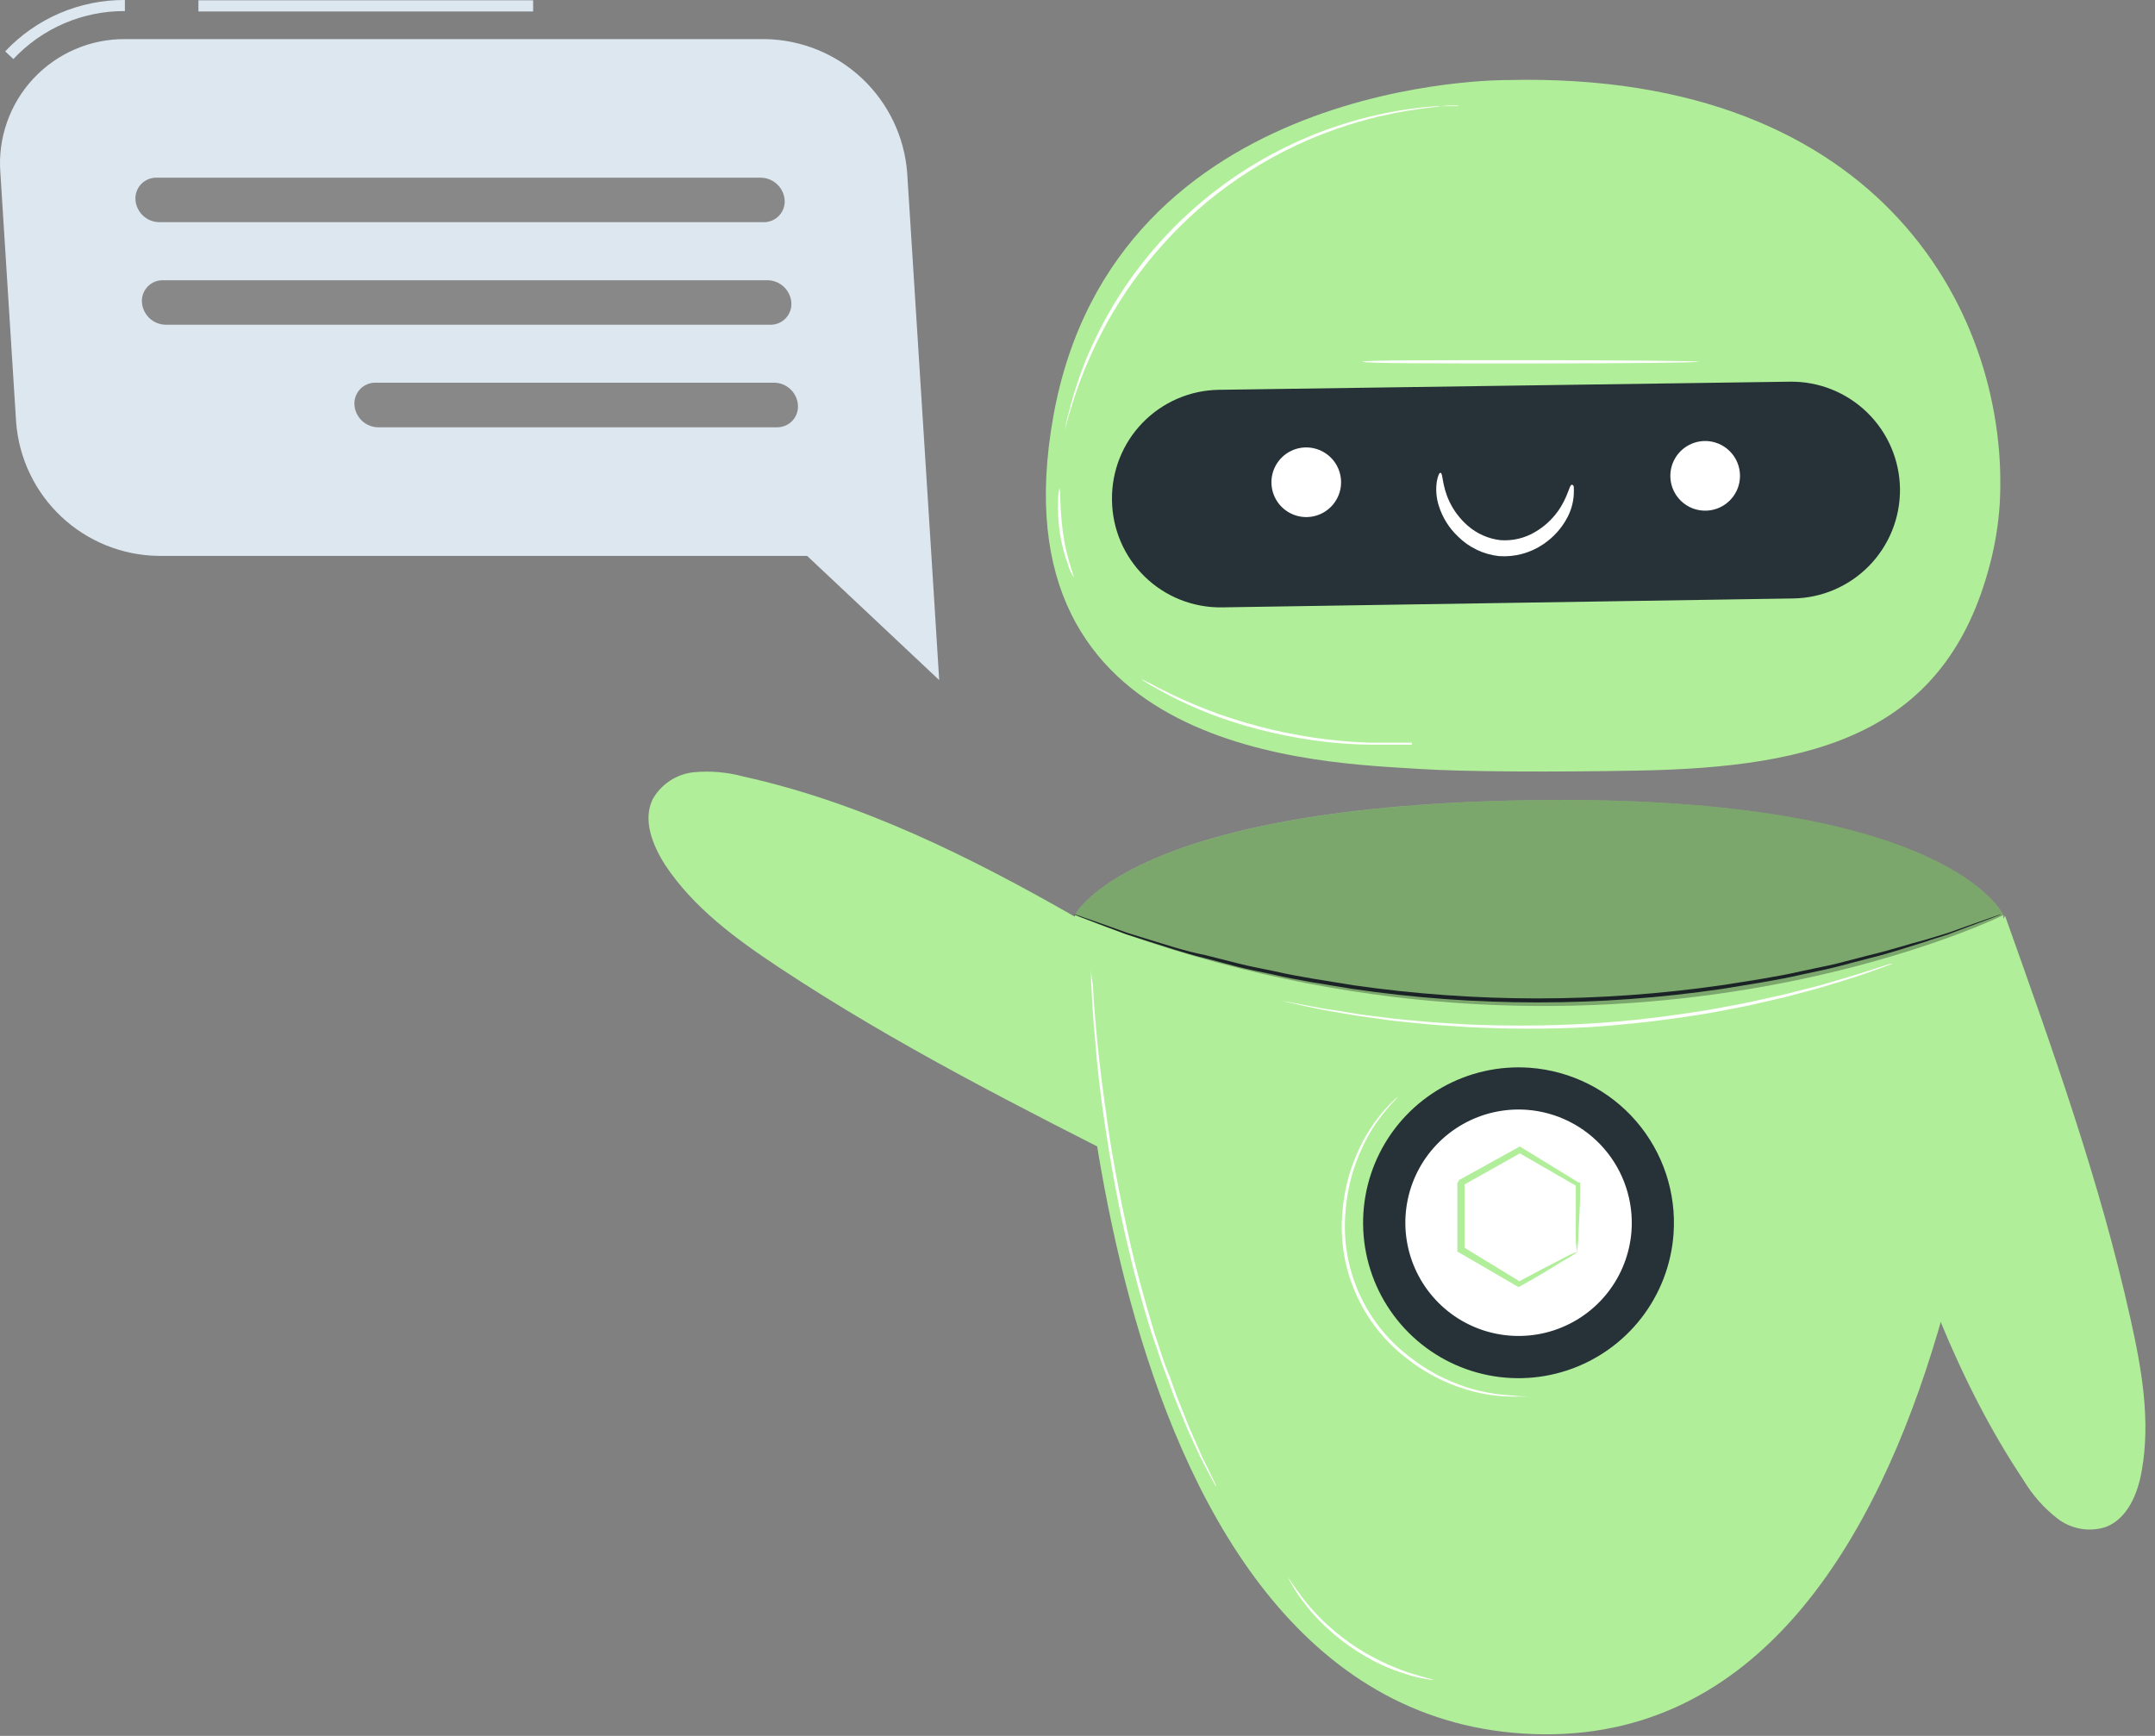 <?xml version="1.0" encoding="UTF-8"?> <svg xmlns="http://www.w3.org/2000/svg" width="216" height="174" viewBox="0 0 216 174" fill="none"><rect x="0" y="0" width="216" height="174" fill="#808080" stroke="none"/><path d="M107.89 91.974C97.371 85.946 86.36 80.456 74.534 77.841C72.893 77.392 71.184 77.247 69.49 77.411C68.645 77.508 67.835 77.804 67.127 78.274C66.419 78.745 65.832 79.376 65.415 80.118C64.4 82.224 65.415 84.731 66.66 86.684C69.505 90.99 73.765 94.112 78.056 96.957C89.82 104.754 102.446 111.105 114.964 117.441C113.426 108.46 110.227 100.755 107.813 91.974" fill="#B1EE9A"></path><path d="M188.534 115.149C191.979 126.775 196.116 138.34 202.851 148.413C203.73 149.876 204.872 151.164 206.219 152.211C206.893 152.731 207.682 153.081 208.52 153.231C209.358 153.381 210.22 153.327 211.033 153.072C213.216 152.257 214.262 149.766 214.662 147.475C215.585 142.4 214.662 137.187 213.539 132.173C210.464 118.333 205.696 105.092 200.975 91.805C195.916 99.387 192.855 107.183 188.534 115.149Z" fill="#B1EE9A"></path><path d="M107.736 91.728C107.736 91.728 108.551 172.234 153.733 173.818C198.914 175.402 200.806 92.313 200.806 91.728C200.806 91.728 195.47 79.733 154.271 80.195C113.073 80.656 107.736 91.728 107.736 91.728Z" fill="#B1EE9A"></path><path d="M167.741 123.7C167.517 126.773 166.386 129.711 164.492 132.142C162.598 134.572 160.026 136.386 157.1 137.355C154.175 138.323 151.028 138.403 148.058 137.582C145.088 136.762 142.427 135.079 140.413 132.747C138.399 130.415 137.122 127.538 136.744 124.48C136.365 121.421 136.902 118.32 138.287 115.567C139.671 112.814 141.841 110.533 144.522 109.014C147.203 107.494 150.274 106.804 153.347 107.03C157.466 107.333 161.296 109.259 163.995 112.385C166.694 115.511 168.042 119.581 167.741 123.7Z" fill="#263238"></path><path d="M163.528 123.392C163.364 125.631 162.54 127.771 161.16 129.541C159.779 131.311 157.905 132.632 155.774 133.337C153.643 134.042 151.351 134.099 149.187 133.501C147.023 132.904 145.086 131.678 143.619 129.978C142.152 128.279 141.222 126.183 140.946 123.956C140.671 121.728 141.062 119.469 142.07 117.463C143.079 115.458 144.659 113.797 146.612 112.689C148.565 111.582 150.802 111.079 153.04 111.243C156.041 111.468 158.83 112.872 160.796 115.15C162.762 117.427 163.744 120.391 163.528 123.392Z" fill="white"></path><path d="M158.054 125.468C157.968 124.847 157.932 124.219 157.946 123.592C157.946 122.408 157.946 120.747 157.946 118.702L158.069 118.917L152.179 115.518H152.502L146.612 118.825C146.459 119.102 146.828 118.471 146.797 118.533V120.27C146.797 120.839 146.797 121.424 146.797 121.993C146.797 123.115 146.797 124.207 146.797 125.268L146.643 124.976L152.41 128.498H152.149C153.948 127.529 155.44 126.76 156.485 126.222C157.026 125.914 157.592 125.651 158.177 125.437C157.693 125.804 157.178 126.128 156.639 126.406C155.655 127.006 154.179 127.944 152.333 128.944L152.21 129.021L152.087 128.944L146.243 125.545L146.074 125.453V125.253C146.074 124.192 146.074 123.1 146.074 121.977C146.074 121.408 146.074 120.839 146.074 120.255V118.594C146.074 118.594 146.413 118.025 146.243 118.287L152.164 115.011L152.333 114.919L152.487 115.011L158.254 118.548H158.392V118.686C158.392 120.809 158.269 122.516 158.208 123.684C158.212 124.282 158.16 124.88 158.054 125.468Z" fill="#B1EE9A"></path><path d="M107.537 91.667C107.537 91.667 107.629 91.667 107.783 91.667L108.46 91.898L111.089 92.82L112.966 93.497L115.257 94.204C116.887 94.697 118.733 95.327 120.839 95.742L124.115 96.573C125.253 96.865 126.452 97.08 127.698 97.342C130.159 97.911 132.85 98.295 135.649 98.756C147.888 100.517 160.317 100.517 172.557 98.756C175.371 98.31 178.047 97.926 180.507 97.357C181.753 97.08 182.952 96.865 184.09 96.588L187.366 95.742C189.473 95.25 191.318 94.62 192.964 94.204C193.779 93.958 194.502 93.743 195.24 93.512L197.131 92.836L199.746 91.913L200.422 91.682L200.668 91.606C200.668 91.606 200.591 91.606 200.438 91.713L199.761 91.975L197.162 92.943L195.286 93.651C194.594 93.897 193.748 94.112 193.01 94.389C191.38 94.881 189.534 95.527 187.428 96.034L184.152 96.896C183.014 97.188 181.814 97.418 180.569 97.695C178.093 98.264 175.417 98.664 172.603 99.126C160.33 100.93 147.86 100.93 135.587 99.126C132.758 98.664 130.082 98.264 127.606 97.68C126.376 97.418 125.161 97.188 124.023 96.896L120.747 96.034C118.64 95.527 116.81 94.881 115.165 94.374L112.889 93.651L111.013 92.943L108.414 91.959L107.737 91.698L107.537 91.667Z" fill="#263238"></path><g opacity="0.3"><path d="M107.736 91.728C107.736 91.728 113.073 80.671 154.271 80.195C195.47 79.718 200.806 91.728 200.806 91.728C200.806 91.728 159.254 112.228 107.736 91.728Z" fill="black"></path></g><path d="M121.9 149.028C121.868 148.99 121.842 148.949 121.823 148.905L121.623 148.551L120.869 147.136L120.346 146.121L119.762 144.876C119.347 143.984 118.885 142.969 118.424 141.8L117.686 140.001L116.963 138.032C116.425 136.679 115.979 135.187 115.425 133.634C114.456 130.558 113.518 127.037 112.688 123.346C111.858 119.655 111.258 116.118 110.766 112.873C110.274 109.628 109.951 106.722 109.766 104.246C109.643 103.016 109.566 101.908 109.505 100.924C109.443 99.94 109.397 99.094 109.366 98.402V96.864V96.295C109.366 96.295 109.366 96.295 109.366 96.449V96.849C109.366 97.249 109.366 97.772 109.489 98.387C109.612 99.002 109.582 99.925 109.674 100.894C109.766 101.862 109.843 102.985 109.966 104.215C110.197 106.676 110.581 109.582 111.042 112.827C111.504 116.072 112.18 119.578 112.98 123.269C113.78 126.96 114.749 130.405 115.687 133.526C116.21 135.064 116.64 136.602 117.225 137.925L117.932 139.908L118.655 141.708C119.085 142.861 119.547 143.876 119.947 144.783L120.5 146.044L121.008 147.075L121.7 148.505L121.869 148.874L121.9 149.028Z" fill="white"></path><path d="M143.676 168.389C143.433 168.381 143.191 168.35 142.953 168.297C142.301 168.193 141.659 168.039 141.031 167.836C140.094 167.555 139.179 167.206 138.293 166.79C137.222 166.267 136.194 165.66 135.218 164.975C134.24 164.281 133.32 163.51 132.465 162.669C131.768 161.976 131.125 161.231 130.543 160.439C130.143 159.918 129.783 159.368 129.466 158.793C129.331 158.59 129.218 158.374 129.128 158.147C129.128 158.147 129.697 159.009 130.666 160.3C131.265 161.058 131.913 161.778 132.603 162.453C133.46 163.272 134.375 164.027 135.341 164.714C136.318 165.392 137.346 165.994 138.416 166.513C139.284 166.939 140.178 167.309 141.092 167.621C142.661 168.143 143.676 168.328 143.676 168.389Z" fill="white"></path><path d="M153.086 139.986H152.655C152.378 139.986 151.948 139.986 151.41 139.986C149.886 139.96 148.374 139.716 146.919 139.263C144.742 138.603 142.712 137.533 140.937 136.11C138.724 134.4 136.979 132.159 135.863 129.594C134.747 127.029 134.297 124.224 134.555 121.439C134.657 120.227 134.873 119.028 135.201 117.856C135.503 116.849 135.884 115.867 136.339 114.919C137.007 113.539 137.867 112.261 138.892 111.121C139.163 110.814 139.451 110.521 139.753 110.244C139.968 110.044 140.076 109.952 140.091 109.967C140.107 109.983 139.676 110.398 138.984 111.213C138.003 112.361 137.186 113.639 136.554 115.011C136.108 115.953 135.743 116.93 135.462 117.933C135.152 119.086 134.951 120.265 134.863 121.455C134.616 124.191 135.06 126.945 136.154 129.465C137.247 131.985 138.955 134.191 141.121 135.88C142.055 136.624 143.054 137.282 144.105 137.848C145.033 138.316 145.995 138.717 146.981 139.048C148.421 139.508 149.915 139.782 151.425 139.863C152.486 139.986 153.086 139.955 153.086 139.986Z" fill="white"></path><path d="M151.134 8.024C151.134 8.024 111.734 7.547 105.583 41.703C99.432 75.858 132.664 76.442 142.245 77.073C146.597 77.365 155.885 77.396 164.082 77.242C182.244 76.934 195.069 73.413 199.452 56.573C199.974 54.595 200.304 52.571 200.436 50.53C201.498 32.076 188.995 7.117 151.134 8.024Z" fill="#B1EE9A"></path><path d="M179.706 59.987L122.484 60.88C121.051 60.902 119.629 60.641 118.298 60.111C116.967 59.581 115.755 58.793 114.73 57.792C113.705 56.792 112.888 55.598 112.326 54.281C111.765 52.963 111.469 51.547 111.457 50.115C111.412 47.234 112.512 44.452 114.516 42.382C116.52 40.312 119.264 39.121 122.145 39.073L179.399 38.258C180.831 38.238 182.254 38.5 183.584 39.031C184.915 39.561 186.128 40.349 187.154 41.349C188.18 42.349 188.998 43.541 189.562 44.858C190.126 46.175 190.424 47.59 190.44 49.023C190.465 51.898 189.349 54.667 187.338 56.722C185.326 58.777 182.582 59.951 179.706 59.987Z" fill="#263238"></path><path d="M134.356 49.007C134.223 49.686 133.892 50.31 133.405 50.8C132.918 51.29 132.296 51.625 131.618 51.761C130.94 51.898 130.237 51.83 129.598 51.566C128.959 51.302 128.413 50.855 128.028 50.28C127.644 49.706 127.438 49.03 127.438 48.339C127.439 47.647 127.644 46.971 128.028 46.397C128.413 45.822 128.959 45.375 129.598 45.111C130.238 44.848 130.941 44.78 131.618 44.917C132.522 45.099 133.318 45.631 133.831 46.397C134.343 47.164 134.532 48.102 134.356 49.007Z" fill="white"></path><path d="M174.34 48.361C174.208 49.04 173.878 49.663 173.392 50.154C172.905 50.645 172.284 50.98 171.607 51.117C170.93 51.255 170.228 51.188 169.588 50.926C168.949 50.664 168.402 50.218 168.017 49.645C167.631 49.072 167.424 48.397 167.422 47.706C167.42 47.016 167.623 46.34 168.005 45.764C168.387 45.189 168.932 44.74 169.569 44.474C170.207 44.208 170.909 44.137 171.587 44.271C172.494 44.449 173.293 44.98 173.809 45.747C174.325 46.514 174.516 47.454 174.34 48.361Z" fill="white"></path><path d="M144.383 47.392C144.644 47.392 144.506 48.638 145.275 50.268C145.716 51.197 146.344 52.024 147.12 52.698C148.041 53.5 149.183 54.005 150.396 54.144C151.617 54.233 152.836 53.943 153.887 53.313C154.775 52.791 155.545 52.089 156.147 51.252C157.193 49.791 157.285 48.577 157.547 48.592C157.808 48.607 157.747 48.9 157.747 49.484C157.712 50.305 157.497 51.108 157.116 51.837C156.545 52.937 155.704 53.874 154.671 54.559C153.374 55.437 151.82 55.854 150.257 55.743C148.699 55.577 147.245 54.882 146.136 53.775C145.243 52.931 144.581 51.872 144.214 50.699C143.963 49.915 143.895 49.084 144.014 48.269C144.122 47.654 144.275 47.377 144.383 47.392Z" fill="white"></path><path d="M146.152 10.577H146.013H145.598C145.229 10.577 144.691 10.577 144.06 10.7C142.103 10.894 140.161 11.218 138.247 11.668C135.41 12.34 132.648 13.299 130.004 14.529C126.761 16.046 123.722 17.968 120.962 20.25C115.965 24.426 111.984 29.685 109.321 35.628C108.513 37.419 107.829 39.264 107.275 41.149C107.06 41.825 106.952 42.348 106.845 42.687L106.722 43.086V43.225C106.722 43.225 106.722 43.225 106.722 43.086L106.814 42.671C106.891 42.318 106.983 41.779 107.183 41.133C107.668 39.228 108.295 37.362 109.059 35.551C110.221 32.841 111.67 30.263 113.381 27.862C119.332 19.547 128.143 13.721 138.124 11.499C140.069 11.066 142.042 10.778 144.03 10.638C144.722 10.638 145.275 10.638 145.567 10.638H146.121L146.152 10.577Z" fill="white"></path><path d="M107.613 57.835C107.36 57.457 107.168 57.042 107.044 56.605C106.687 55.605 106.419 54.576 106.245 53.529C106.083 52.455 106.016 51.369 106.045 50.284C106.036 49.833 106.088 49.383 106.198 48.946C106.306 48.946 106.198 51.007 106.568 53.559C106.937 56.112 107.706 57.804 107.613 57.835Z" fill="white"></path><path d="M170.249 36.259C170.249 36.351 162.714 36.428 153.425 36.428C144.137 36.428 136.586 36.428 136.586 36.259C136.586 36.09 144.121 36.105 153.425 36.105C162.729 36.105 170.249 36.182 170.249 36.259Z" fill="white"></path><path d="M141.522 74.643C141.522 74.643 141.429 74.643 141.245 74.643H140.43C140.061 74.643 139.63 74.643 139.123 74.643C138.615 74.643 138.031 74.643 137.385 74.643C135.884 74.63 134.385 74.538 132.894 74.366C131.069 74.154 129.257 73.841 127.466 73.428C125.678 73.022 123.917 72.508 122.191 71.89C120.782 71.38 119.401 70.795 118.054 70.137C117.47 69.86 116.962 69.584 116.516 69.337C116.07 69.091 115.686 68.891 115.378 68.707L114.671 68.276L114.44 68.107C114.44 68.107 114.533 68.107 114.702 68.215L115.44 68.584C115.748 68.753 116.132 68.968 116.593 69.184C117.055 69.399 117.562 69.676 118.131 69.922C119.285 70.46 120.684 71.044 122.268 71.613C123.994 72.215 125.749 72.728 127.527 73.151C129.309 73.562 131.111 73.881 132.925 74.105C134.586 74.305 136.108 74.412 137.385 74.443C138.015 74.443 138.6 74.443 139.107 74.443H141.506L141.522 74.643Z" fill="white"></path><path d="M189.688 96.649H189.55L189.104 96.819L187.397 97.434C186.659 97.695 185.751 98.003 184.675 98.326C183.598 98.649 182.383 99.048 181.03 99.387L178.893 99.956L176.555 100.494C175.017 100.878 173.203 101.186 171.373 101.54C167.385 102.214 163.366 102.686 159.331 102.955C155.3 103.161 151.26 103.161 147.229 102.955C145.368 102.831 143.599 102.739 141.954 102.555L139.57 102.309L137.371 102.001C135.972 101.832 134.726 101.586 133.619 101.401C132.512 101.217 131.573 101.017 130.805 100.848L129.036 100.448L128.575 100.34H128.421C128.421 100.34 128.421 100.34 128.59 100.34L129.051 100.417L130.835 100.755C131.604 100.909 132.542 101.094 133.65 101.248C134.757 101.401 136.002 101.663 137.402 101.817L139.601 102.093C140.354 102.186 141.139 102.247 141.969 102.324C143.615 102.493 145.383 102.585 147.229 102.693C150.95 102.847 155.041 102.847 159.316 102.601C163.591 102.355 167.651 101.817 171.311 101.217C173.141 100.878 174.879 100.586 176.494 100.202C177.293 100.017 178.031 99.864 178.831 99.679L180.969 99.141C182.337 98.818 183.552 98.433 184.613 98.126C185.674 97.818 186.612 97.526 187.366 97.28L189.088 96.726L189.534 96.588L189.688 96.649Z" fill="white"></path><path d="M53.438 0.03H19.888V1.15H53.438V0.03Z" fill="#DDE7EF"></path><path d="M1.338 5.92L0.518 5.15C2.056 3.513 3.916 2.211 5.981 1.324C8.045 0.438 10.271 -0.012 12.518 0V1.11C10.423 1.099 8.349 1.52 6.425 2.347C4.501 3.175 2.769 4.392 1.338 5.92Z" fill="#DDE7EF"></path><path d="M12.558 3.92H76.698C80.311 3.979 83.773 5.384 86.404 7.861C89.036 10.338 90.649 13.707 90.928 17.31L93.358 55.71L94.138 68.17L80.898 55.72H15.838C12.227 55.661 8.768 54.257 6.138 51.782C3.508 49.308 1.896 45.941 1.618 42.34L0.038 17.34C-0.097 15.62 0.128 13.89 0.698 12.261C1.267 10.632 2.169 9.139 3.347 7.877C4.524 6.615 5.951 5.611 7.536 4.93C9.122 4.249 10.832 3.905 12.558 3.92Z" fill="#DDE7EF"></path><path d="M15.948 22.27H76.558C76.845 22.273 77.129 22.215 77.393 22.102C77.657 21.989 77.894 21.822 78.091 21.613C78.287 21.403 78.438 21.155 78.534 20.885C78.63 20.614 78.668 20.327 78.648 20.04C78.598 19.44 78.327 18.879 77.887 18.467C77.448 18.055 76.87 17.821 76.268 17.81H15.668C15.381 17.808 15.096 17.866 14.832 17.979C14.569 18.092 14.331 18.259 14.135 18.468C13.938 18.677 13.787 18.925 13.692 19.196C13.596 19.466 13.557 19.754 13.578 20.04C13.625 20.64 13.894 21.201 14.332 21.613C14.77 22.026 15.346 22.26 15.948 22.27Z" fill="#888888"></path><path d="M16.618 32.55H77.228C77.515 32.552 77.799 32.495 78.063 32.382C78.327 32.269 78.565 32.102 78.761 31.893C78.957 31.683 79.108 31.435 79.204 31.165C79.3 30.894 79.339 30.607 79.318 30.32C79.271 29.719 79 29.157 78.56 28.744C78.12 28.332 77.541 28.098 76.938 28.09H16.318C16.03 28.087 15.745 28.143 15.481 28.256C15.216 28.368 14.978 28.535 14.781 28.745C14.585 28.954 14.434 29.203 14.339 29.474C14.243 29.745 14.206 30.034 14.228 30.32C14.275 30.924 14.547 31.487 14.989 31.9C15.432 32.312 16.013 32.545 16.618 32.55Z" fill="#888888"></path><path d="M37.888 42.83H77.888C78.176 42.832 78.461 42.775 78.726 42.661C78.99 42.547 79.228 42.38 79.425 42.169C79.621 41.959 79.772 41.71 79.867 41.438C79.962 41.166 80 40.877 79.978 40.59C79.933 39.989 79.665 39.428 79.226 39.015C78.787 38.602 78.21 38.368 77.608 38.36H37.618C37.331 38.358 37.046 38.415 36.782 38.529C36.519 38.642 36.281 38.808 36.085 39.018C35.889 39.227 35.738 39.475 35.642 39.746C35.546 40.016 35.507 40.304 35.528 40.59C35.57 41.191 35.836 41.754 36.273 42.169C36.71 42.583 37.286 42.819 37.888 42.83Z" fill="#888888"></path></svg> 